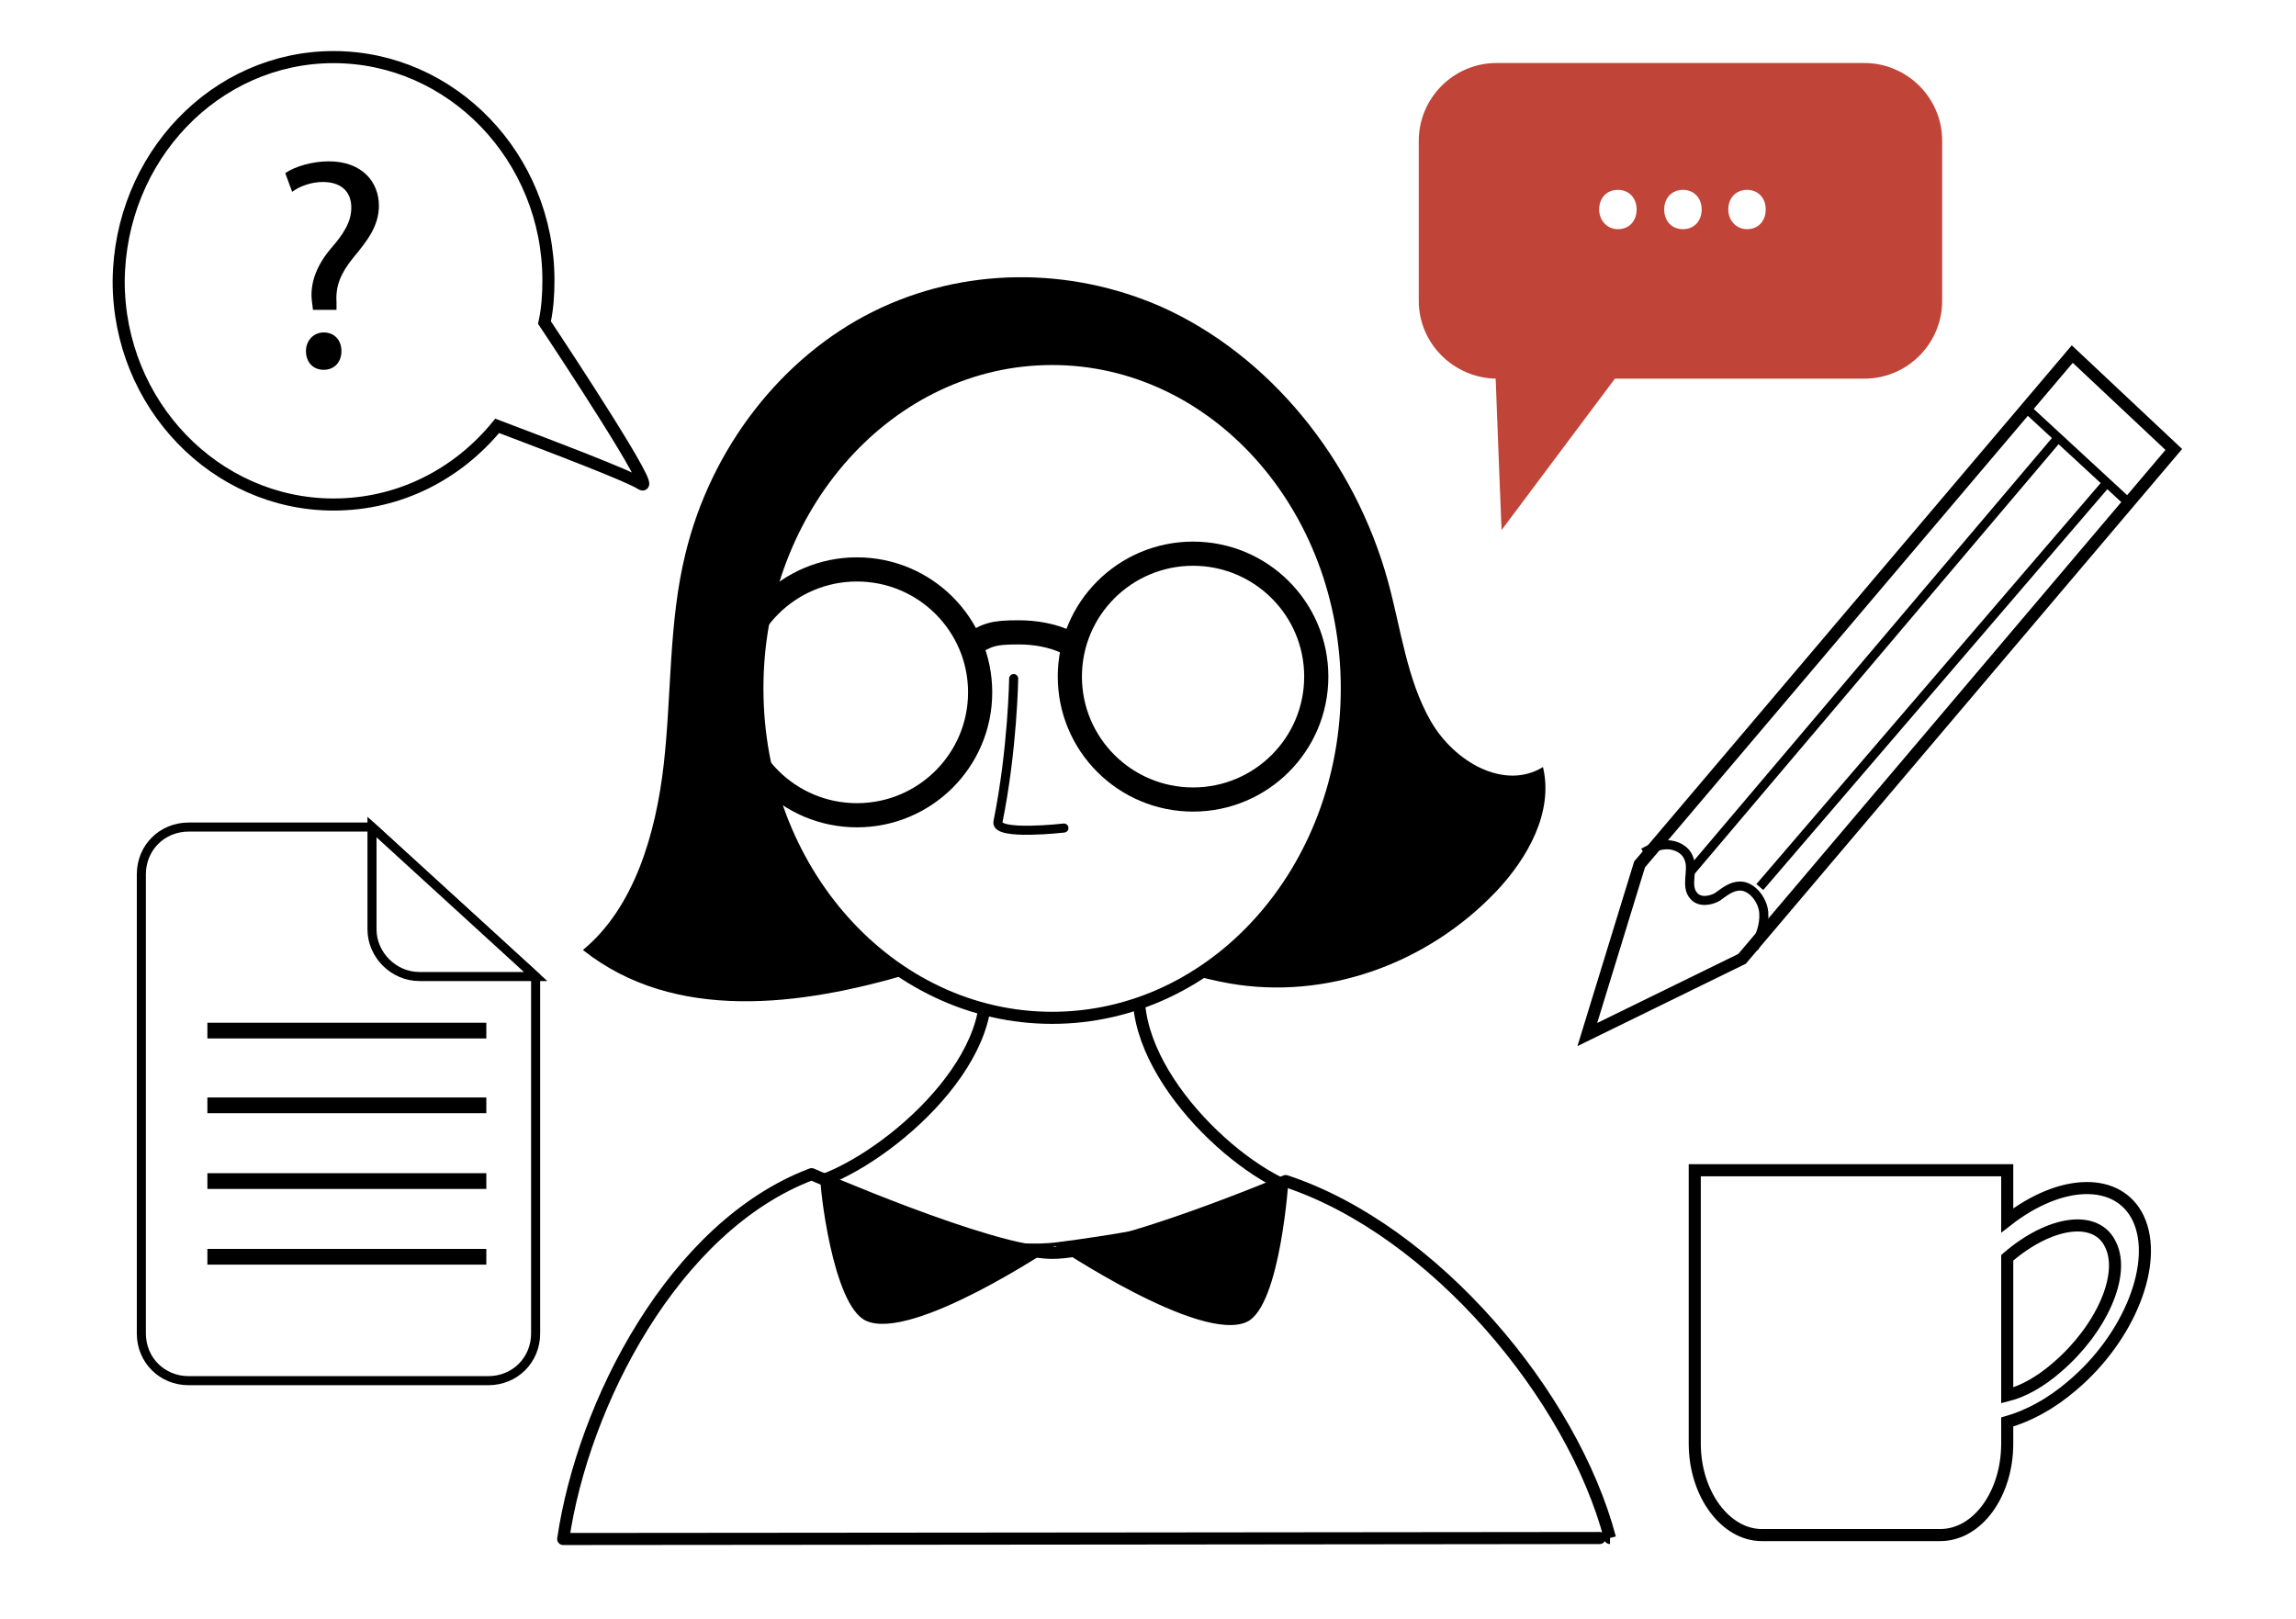 <?xml version="1.0" encoding="UTF-8"?> <svg xmlns="http://www.w3.org/2000/svg" width="190" height="134" viewBox="0 0 190 134" fill="none"><rect x="0" y="0" width="190" height="134" fill="#333333" stroke="none"/> <g clip-path="url(#clip0)"> <rect width="190" height="134" fill="white"></rect> <path d="M67.162 97.174C55.743 101.487 48.239 116.217 46.608 127.367C56.314 127.367 133.313 127.285 133.232 127.285C130.132 115.566 118.713 101.813 106.396 97.744C106.396 97.744 92.122 103.766 86.983 103.685C81.844 103.603 67.162 97.174 67.162 97.174Z" stroke="black" stroke-miterlimit="10" stroke-linejoin="round"></path> <path d="M123.851 73.737C118.06 79.84 109.659 82.77 101.747 81.387C97.016 80.573 92.53 78.294 87.717 78.131C83.476 77.969 79.397 79.352 75.319 80.573C66.265 83.258 55.825 84.642 48.239 78.62C52.48 75.12 54.275 69.017 54.928 63.239C55.58 57.461 55.335 51.438 56.722 45.823C58.843 37.034 64.716 29.547 72.22 25.804C79.724 22.06 88.533 22.06 96.119 25.397C105.009 29.384 112.106 38.011 114.879 48.183C115.939 52.09 116.429 56.24 118.386 59.658C120.344 63.076 124.504 65.436 127.685 63.483C128.582 67.226 126.38 71.051 123.851 73.737Z" fill="black"></path> <path d="M15.612 68.447C13.41 68.447 11.697 70.156 11.697 72.353V110.358C11.697 112.555 13.41 114.264 15.612 114.264H40.408C42.611 114.264 44.324 112.555 44.324 110.358V80.817L30.784 68.447H15.612Z" fill="white" stroke="black" stroke-width="0.75" stroke-miterlimit="10"></path> <path d="M34.699 80.816H44.324L30.784 68.446V76.91C30.784 79.026 32.578 80.816 34.699 80.816Z" fill="white" stroke="black" stroke-width="0.75" stroke-miterlimit="10"></path> <path d="M40.245 84.641H17.162V85.943H40.245V84.641Z" fill="black"></path> <path d="M40.245 90.826H17.162V92.128H40.245V90.826Z" fill="black"></path> <path d="M40.245 97.093H17.162V98.395H40.245V97.093Z" fill="black"></path> <path d="M40.245 103.359H17.162V104.661H40.245V103.359Z" fill="black"></path> <path d="M154.276 5.214H123.851C120.262 5.214 117.407 8.144 117.407 11.643V24.908C117.407 28.407 120.262 31.256 123.77 31.337C123.933 35.894 124.259 43.87 124.259 43.87L133.639 31.337H154.276C157.865 31.337 160.719 28.407 160.719 24.908V11.643C160.719 8.062 157.783 5.214 154.276 5.214Z" fill="#C04538"></path> <path d="M132.334 17.34C132.334 16.363 132.987 15.712 133.884 15.712C134.781 15.712 135.434 16.363 135.434 17.34C135.434 18.235 134.863 18.967 133.884 18.967C132.987 18.967 132.334 18.235 132.334 17.34Z" fill="white"></path> <path d="M137.718 17.34C137.718 16.363 138.37 15.712 139.268 15.712C140.165 15.712 140.817 16.363 140.817 17.34C140.817 18.235 140.246 18.967 139.268 18.967C138.289 18.967 137.718 18.235 137.718 17.34Z" fill="white"></path> <path d="M143.02 17.34C143.02 16.363 143.672 15.712 144.569 15.712C145.467 15.712 146.119 16.363 146.119 17.34C146.119 18.235 145.548 18.967 144.569 18.967C143.672 18.967 143.02 18.235 143.02 17.34Z" fill="white"></path> <path d="M27.603 4.726C37.391 4.726 45.384 13.026 45.384 23.199C45.384 24.42 45.303 25.559 45.058 26.698C46.526 28.896 54.52 41.021 53.051 40.045C52.073 39.394 45.873 37.034 41.143 35.243C37.88 39.231 33.068 41.754 27.603 41.754C17.815 41.754 9.821 33.453 9.821 23.28C9.903 13.026 17.815 4.726 27.603 4.726Z" fill="white" stroke="black" stroke-miterlimit="10"></path> <path d="M25.89 25.559L25.808 24.908C25.645 23.525 26.134 22.06 27.358 20.595C28.5 19.293 29.071 18.316 29.071 17.177C29.071 15.875 28.255 15.061 26.705 15.061C25.808 15.061 24.829 15.387 24.177 15.875L23.606 14.329C24.421 13.759 25.89 13.352 27.195 13.352C30.049 13.352 31.355 15.142 31.355 17.014C31.355 18.723 30.376 19.944 29.234 21.327C28.174 22.63 27.766 23.687 27.847 24.989V25.641H25.89V25.559ZM25.319 29.059C25.319 28.163 25.971 27.512 26.787 27.512C27.684 27.512 28.255 28.163 28.255 29.059C28.255 29.954 27.684 30.605 26.787 30.605C25.89 30.605 25.319 29.954 25.319 29.059Z" fill="black"></path> <path d="M144.161 79.352L131.355 85.618L135.679 71.539L171.486 29.303L179.888 37.197L144.161 79.352Z" fill="white" stroke="black" stroke-miterlimit="10"></path> <path d="M136.005 70.562C136.576 70.237 137.228 69.911 137.962 69.911C138.697 69.911 139.512 70.318 139.757 71.05C140.165 72.027 139.431 73.329 140.165 74.143C140.654 74.713 141.551 74.55 142.122 74.224C142.693 73.817 143.264 73.329 143.998 73.329C144.977 73.329 145.874 74.469 145.956 75.526C146.038 76.584 145.63 77.561 145.14 78.456C145.222 78.293 145.304 78.049 145.385 77.886" stroke="black" stroke-width="0.75" stroke-miterlimit="10"></path> <path d="M167.408 33.534L176.136 41.591" stroke="black" stroke-width="0.75" stroke-miterlimit="10"></path> <path d="M139.92 72.109L170.181 36.383" stroke="black" stroke-width="0.75" stroke-miterlimit="10"></path> <path d="M145.63 73.411L174.341 39.963" stroke="black" stroke-width="0.75" stroke-miterlimit="10"></path> <path d="M176.951 100.836C175.32 97.418 170.589 97.5 166.103 100.999V96.849H140.246V119.472C140.246 123.623 142.775 127.041 145.793 127.041H160.556C163.656 127.041 166.103 123.623 166.103 119.472V117.682C167.816 117.194 169.692 116.217 171.486 114.671C176.217 110.683 178.664 104.498 176.951 100.836ZM170.263 113.125C168.876 114.346 167.408 115.159 166.103 115.485V104.092C169.692 100.999 173.526 100.511 174.668 103.034C175.891 105.556 173.852 110.032 170.263 113.125Z" fill="white" stroke="black" stroke-miterlimit="10"></path> <path d="M106.396 98.151C100.36 95.465 91.632 86.025 94.977 79.026" stroke="black" stroke-miterlimit="10"></path> <path d="M80.865 79.026C84.291 86.188 74.422 95.302 68.141 97.663" stroke="black" stroke-miterlimit="10"></path> <path d="M67.897 97.581C67.815 97.988 68.875 107.998 71.649 109.3C75.482 111.091 87.309 103.115 87.309 103.115C87.309 103.115 99.381 111.253 103.215 109.382C105.988 107.998 106.641 97.5 106.641 97.5C103.623 100.023 96.363 101.65 87.636 102.79C79.316 103.929 67.407 97.256 67.407 97.256L67.897 97.581Z" fill="black"></path> <path d="M87.065 84.235C100.534 84.235 111.453 72.029 111.453 56.972C111.453 41.915 100.534 29.709 87.065 29.709C73.595 29.709 62.676 41.915 62.676 56.972C62.676 72.029 73.595 84.235 87.065 84.235Z" fill="white" stroke="black" stroke-miterlimit="10"></path> <path d="M70.914 67.47C76.545 67.47 81.11 62.916 81.11 57.298C81.11 51.679 76.545 47.125 70.914 47.125C65.283 47.125 60.718 51.679 60.718 57.298C60.718 62.916 65.283 67.47 70.914 67.47Z" stroke="black" stroke-width="2" stroke-miterlimit="10"></path> <path d="M98.729 66.168C104.36 66.168 108.925 61.614 108.925 55.995C108.925 50.377 104.36 45.823 98.729 45.823C93.098 45.823 88.533 50.377 88.533 55.995C88.533 61.614 93.098 66.168 98.729 66.168Z" stroke="black" stroke-width="2" stroke-miterlimit="10"></path> <path d="M80.05 53.554C81.681 52.496 82.171 52.333 84.291 52.333C85.678 52.333 87.065 52.577 88.288 53.147" stroke="black" stroke-width="2" stroke-miterlimit="10"></path> <path d="M88.044 68.528C88.044 68.528 82.415 69.179 82.579 68.04C83.802 62.018 83.884 56.158 83.884 56.158" stroke="black" stroke-width="0.75" stroke-miterlimit="10" stroke-linecap="round"></path> </g> <defs> <clipPath id="clip0"> <rect width="190" height="134" fill="white"></rect> </clipPath> </defs> </svg> 